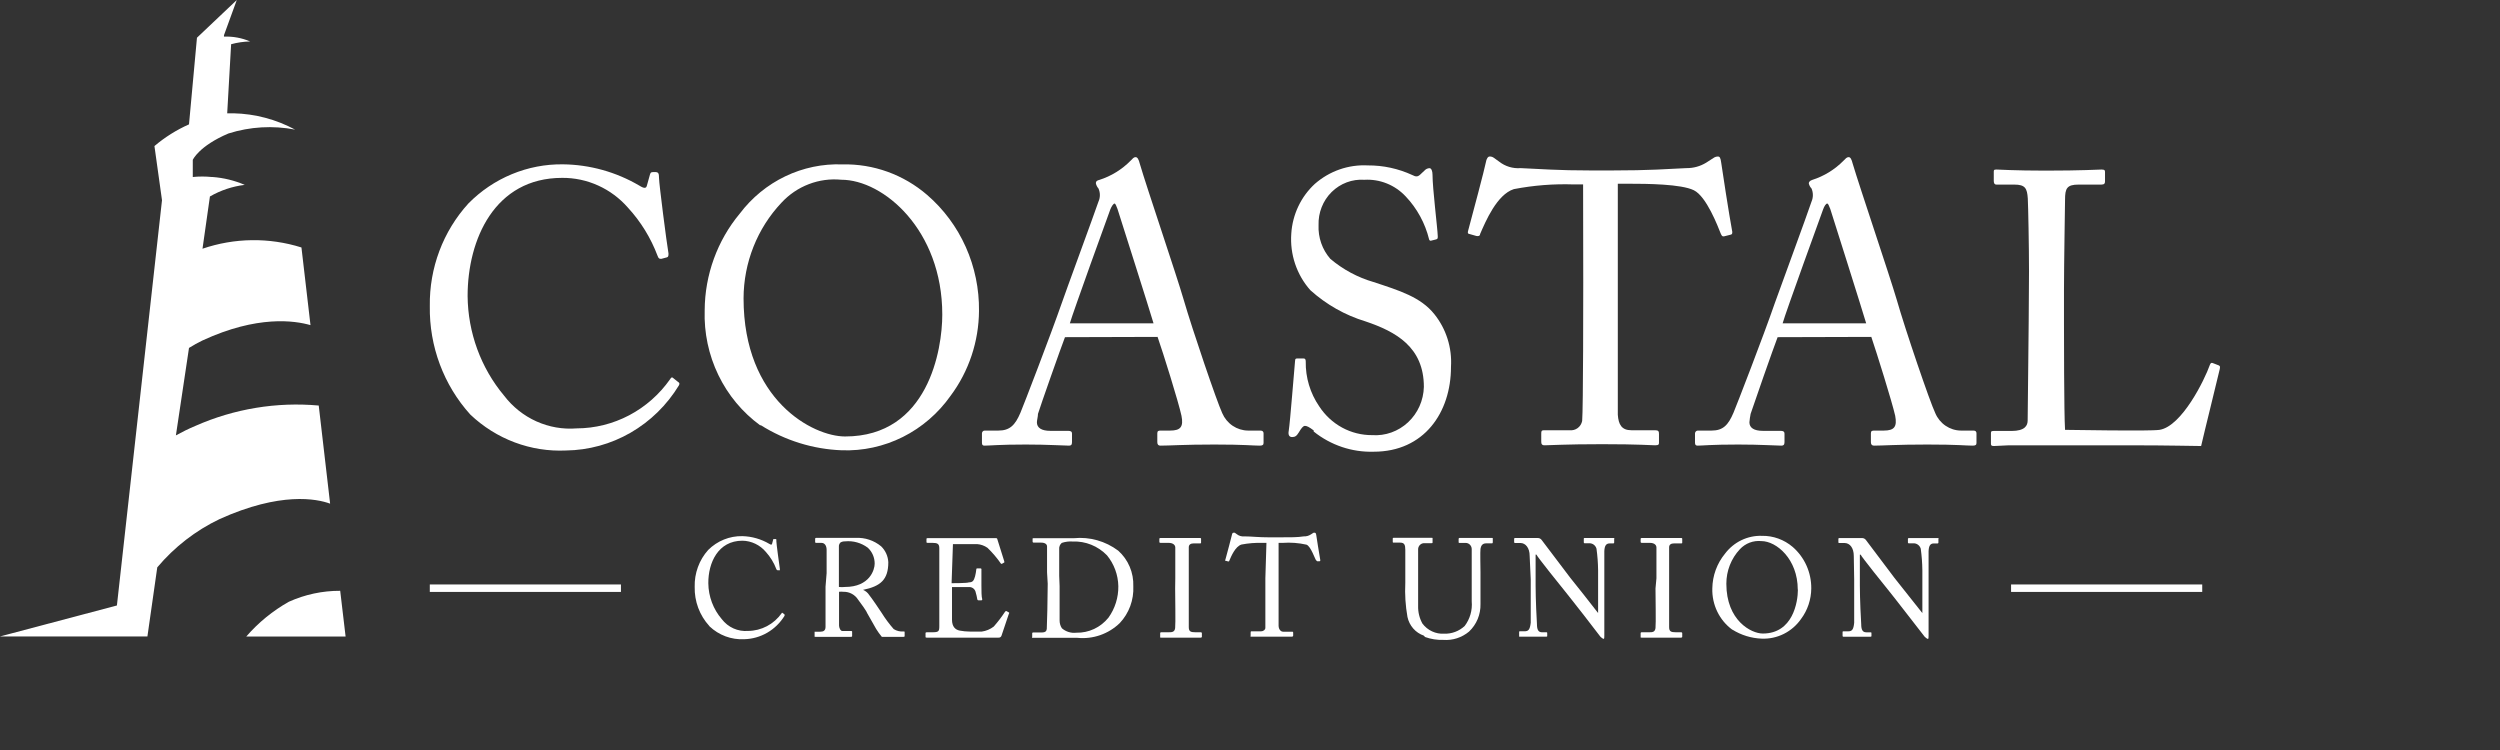 <svg width="250" height="75" viewBox="0 0 250 75" fill="none" xmlns="http://www.w3.org/2000/svg">
<rect x="0" y="0" width="250" height="75" fill="#333333" stroke="none"/>
<path d="M34.02 59.081C32.254 59.074 30.506 59.446 28.89 60.173C27.283 61.074 25.84 62.252 24.624 63.655H34.56L34.02 59.081Z" fill="white"/>
<path d="M33.007 50.323L31.873 40.554C27.664 40.176 23.428 40.874 19.548 42.586C18.879 42.867 18.226 43.186 17.59 43.539L18.9 34.792C19.335 34.518 19.786 34.268 20.25 34.046C25.744 31.504 29.47 32.057 31.049 32.513L30.145 24.747C26.915 23.731 23.455 23.775 20.25 24.872L20.992 19.648C22.066 19.029 23.25 18.634 24.475 18.488C23.453 18.049 22.368 17.783 21.262 17.7H21.168C20.539 17.637 19.906 17.637 19.278 17.7V15.987C19.278 15.987 19.885 14.605 22.842 13.348C25.001 12.665 27.29 12.532 29.511 12.961C27.61 11.937 25.502 11.379 23.355 11.33C23.139 11.33 22.936 11.33 22.72 11.33L23.112 4.422C23.733 4.252 24.372 4.16 25.015 4.145C24.186 3.792 23.293 3.627 22.396 3.662V3.523L23.679 0L19.696 3.772L18.9 12.436C17.654 12.989 16.49 13.719 15.444 14.605L16.2 20.022L11.691 60.548L0 63.644H14.742L15.727 56.735C17.445 54.695 19.566 53.051 21.951 51.912C28.052 49.149 31.698 49.881 33.007 50.365" fill="white"/>
<path d="M47.032 41.456C44.367 38.51 42.916 34.624 42.982 30.609C42.923 26.805 44.307 23.125 46.843 20.343C48.086 19.083 49.562 18.088 51.184 17.417C52.806 16.745 54.543 16.411 56.292 16.433C58.975 16.462 61.606 17.195 63.933 18.56C64.433 18.878 64.622 18.837 64.689 18.56L65 17.441C65.067 17.206 65.148 17.206 65.486 17.206C65.823 17.206 65.904 17.289 65.904 17.828C65.904 18.367 66.66 24.253 66.849 25.345C66.849 25.538 66.849 25.69 66.701 25.732L66.134 25.884C65.945 25.884 65.864 25.884 65.756 25.58C65.084 23.796 64.079 22.163 62.799 20.771C61.971 19.824 60.955 19.067 59.819 18.553C58.684 18.038 57.454 17.777 56.211 17.787C49.462 17.787 46.761 23.949 46.761 29.601C46.792 33.257 48.083 36.786 50.406 39.563C51.259 40.681 52.368 41.564 53.635 42.136C54.903 42.707 56.289 42.949 57.669 42.838C59.495 42.832 61.294 42.383 62.918 41.528C64.542 40.673 65.945 39.436 67.011 37.919C67.133 37.725 67.2 37.684 67.322 37.808L67.808 38.195C67.929 38.264 67.997 38.347 67.889 38.541C66.692 40.507 65.03 42.133 63.058 43.271C61.086 44.408 58.866 45.019 56.603 45.049C54.854 45.13 53.108 44.854 51.464 44.237C49.821 43.62 48.314 42.675 47.032 41.456Z" fill="white"/>
<path d="M76.03 42.541C74.247 41.242 72.805 39.511 71.835 37.502C70.864 35.494 70.395 33.271 70.468 31.031C70.486 27.484 71.729 24.058 73.978 21.359C75.184 19.764 76.743 18.486 78.528 17.631C80.312 16.775 82.269 16.367 84.238 16.44C87.333 16.368 90.347 17.453 92.716 19.494C94.362 20.915 95.681 22.691 96.577 24.695C97.473 26.7 97.925 28.882 97.9 31.087C97.879 34.154 96.884 37.132 95.065 39.571C93.828 41.327 92.186 42.744 90.286 43.696C88.385 44.648 86.285 45.106 84.171 45.028C81.304 44.92 78.513 44.054 76.071 42.514M94.228 31.459C94.228 22.976 88.329 17.974 84.13 17.974C83.029 17.866 81.918 18.017 80.882 18.415C79.845 18.812 78.911 19.445 78.15 20.267C75.726 22.834 74.367 26.26 74.356 29.829C74.356 40.026 81.295 43.647 84.508 43.647C92.838 43.647 94.228 34.928 94.228 31.473" fill="white"/>
<path d="M106.498 33.717C106.12 34.684 104.027 40.626 103.798 41.386C103.798 41.648 103.69 42.035 103.69 42.229C103.69 42.781 104.149 43.085 105.04 43.085H106.822C107.092 43.085 107.2 43.168 107.2 43.362V44.218C107.2 44.495 107.092 44.564 106.903 44.564C106.363 44.564 104.81 44.453 102.583 44.453C99.883 44.453 98.992 44.564 98.452 44.564C98.263 44.564 98.195 44.495 98.195 44.26V43.334C98.195 43.295 98.203 43.257 98.218 43.222C98.233 43.186 98.256 43.154 98.284 43.128C98.312 43.102 98.345 43.082 98.381 43.07C98.417 43.058 98.455 43.054 98.492 43.058H99.842C100.976 43.058 101.516 42.519 102.043 41.275C102.313 40.654 105.067 33.496 106.174 30.318C106.43 29.544 109.495 21.212 109.846 20.162C109.94 19.957 109.988 19.733 109.988 19.506C109.988 19.279 109.94 19.055 109.846 18.849C109.719 18.704 109.63 18.528 109.589 18.338C109.589 18.228 109.589 18.076 109.927 17.993C111.112 17.617 112.191 16.953 113.072 16.058C113.261 15.865 113.369 15.713 113.558 15.713C113.747 15.713 113.869 15.934 113.977 16.362C114.692 18.808 117.648 27.485 118.364 29.959C119.242 32.985 121.698 40.197 122.225 41.317C122.446 41.83 122.806 42.267 123.263 42.576C123.721 42.885 124.255 43.052 124.803 43.058H126.045C126.275 43.058 126.356 43.182 126.356 43.334V44.301C126.356 44.495 126.234 44.564 125.978 44.564C125.289 44.564 124.493 44.453 121.428 44.453C118.364 44.453 116.973 44.564 116.029 44.564C115.839 44.564 115.731 44.453 115.731 44.218V43.334C115.731 43.099 115.839 43.058 116.069 43.058H117.014C118.067 43.058 118.364 42.671 118.148 41.579C117.851 40.197 116.298 35.237 115.758 33.69L106.498 33.717ZM115.354 32.335C115.016 31.161 111.938 21.489 111.749 20.894C111.641 20.632 111.56 20.355 111.452 20.355C111.344 20.355 111.155 20.632 111.034 20.936C110.912 21.24 107.254 31.368 106.984 32.335H115.354Z" fill="white"/>
<path d="M131.37 43.043C130.911 42.697 130.682 42.587 130.493 42.587C130.304 42.587 130.115 42.849 129.885 43.236C129.656 43.623 129.48 43.706 129.21 43.706C128.94 43.706 128.792 43.513 128.873 43.084C129.021 42.117 129.399 37.198 129.507 36.079C129.507 35.844 129.629 35.844 129.777 35.844H130.344C130.493 35.844 130.574 35.913 130.574 36.148C130.547 37.754 131.02 39.326 131.924 40.639C132.504 41.529 133.291 42.259 134.214 42.76C135.138 43.262 136.17 43.52 137.216 43.513C137.868 43.558 138.521 43.467 139.139 43.247C139.755 43.026 140.322 42.681 140.806 42.23C141.288 41.78 141.678 41.234 141.949 40.626C142.221 40.017 142.369 39.359 142.387 38.69C142.387 34.697 139.579 33.163 136.555 32.141C134.514 31.523 132.629 30.457 131.033 29.018C130.356 28.256 129.839 27.36 129.511 26.386C129.184 25.412 129.054 24.38 129.129 23.353C129.252 21.45 130.095 19.671 131.478 18.393C132.95 17.102 134.849 16.439 136.784 16.541C138.32 16.531 139.838 16.861 141.239 17.508C141.59 17.702 141.778 17.66 141.968 17.508L142.454 17.052C142.516 16.981 142.595 16.923 142.679 16.883C142.766 16.842 142.858 16.82 142.952 16.817C143.142 16.817 143.251 17.121 143.251 17.467C143.251 18.848 143.749 22.773 143.777 23.629C143.777 23.823 143.777 23.906 143.587 23.947L143.142 24.058C143.121 24.069 143.095 24.075 143.072 24.075C143.048 24.075 143.023 24.07 143.001 24.059C142.979 24.049 142.959 24.033 142.944 24.013C142.929 23.994 142.918 23.971 142.913 23.947C142.515 22.323 141.704 20.836 140.563 19.636C140.033 19.071 139.389 18.63 138.676 18.344C137.962 18.058 137.197 17.933 136.433 17.978C135.834 17.937 135.233 18.025 134.67 18.236C134.107 18.448 133.593 18.777 133.162 19.204C132.73 19.631 132.391 20.146 132.167 20.716C131.942 21.285 131.836 21.896 131.856 22.51C131.802 23.748 132.224 24.958 133.031 25.882C134.298 26.954 135.769 27.744 137.351 28.203C139.956 29.06 142.075 29.709 143.439 31.422C144.623 32.899 145.217 34.78 145.099 36.687C145.099 41.261 142.4 45.171 137.377 45.171C135.207 45.238 133.08 44.524 131.37 43.154" fill="white"/>
<path d="M158.31 18.442H157.365C155.362 18.375 153.356 18.532 151.385 18.912C149.685 19.451 148.551 22.159 148.01 23.403C148.01 23.596 147.822 23.638 147.632 23.596L146.958 23.403C146.836 23.403 146.729 23.32 146.809 23.085C147.187 21.703 148.51 16.701 148.577 16.273C148.645 15.845 148.808 15.651 148.956 15.651C149.122 15.643 149.285 15.697 149.415 15.803L149.914 16.162C150.526 16.642 151.291 16.873 152.061 16.812C154.072 16.895 155.665 17.047 159.215 17.047H161.037C165.087 17.047 166.789 16.895 168.639 16.812C169.332 16.821 170.013 16.635 170.609 16.273L171.338 15.803C171.468 15.708 171.624 15.655 171.783 15.651C171.973 15.651 172.053 15.762 172.121 16.273C172.189 16.784 172.917 21.537 173.228 23.182C173.228 23.375 173.228 23.444 172.998 23.486L172.391 23.638C172.243 23.638 172.202 23.638 172.081 23.375C171.783 22.629 170.65 19.644 169.381 19.023C168.111 18.401 164.696 18.373 162.833 18.373H161.781V29.427C161.781 29.966 161.781 40.813 161.781 41.476C161.848 42.443 162.159 43.024 163.13 43.024H165.519C165.857 43.024 165.898 43.148 165.898 43.411V44.226C165.898 44.419 165.898 44.53 165.519 44.53C165.141 44.53 163.926 44.419 160.215 44.419C156.501 44.419 154.989 44.53 154.463 44.53C154.167 44.53 154.125 44.378 154.125 44.143V43.411C154.125 43.148 154.125 43.024 154.383 43.024H156.961C157.245 43.057 157.531 42.981 157.764 42.81C157.996 42.639 158.158 42.385 158.216 42.098C158.325 40.965 158.325 29.082 158.325 28.28L158.31 18.442Z" fill="white"/>
<path d="M177.762 33.717C177.385 34.684 175.305 40.626 175.062 41.386C175.006 41.664 174.966 41.946 174.941 42.229C174.941 42.781 175.4 43.085 176.29 43.085H178.072C178.329 43.085 178.45 43.168 178.45 43.362V44.218C178.45 44.495 178.329 44.564 178.14 44.564C177.614 44.564 176.061 44.453 173.82 44.453C171.121 44.453 170.229 44.564 169.77 44.564C169.581 44.564 169.5 44.495 169.5 44.26V43.334C169.501 43.295 169.512 43.256 169.528 43.221C169.545 43.185 169.569 43.153 169.598 43.128C169.626 43.102 169.66 43.082 169.697 43.07C169.733 43.058 169.773 43.054 169.81 43.058H171.16C172.295 43.058 172.821 42.519 173.348 41.275C173.617 40.654 176.385 33.496 177.479 30.318C177.749 29.544 180.813 21.212 181.151 20.162C181.241 19.956 181.287 19.732 181.287 19.506C181.287 19.279 181.241 19.056 181.151 18.849C181.016 18.708 180.921 18.531 180.88 18.338C180.88 18.228 180.961 18.076 181.218 17.993C182.403 17.617 183.483 16.953 184.363 16.058C184.552 15.865 184.674 15.713 184.862 15.713C185.052 15.713 185.159 15.934 185.268 16.362C185.997 18.808 188.94 27.485 189.669 29.959C190.533 32.985 192.99 40.197 193.53 41.317C193.746 41.83 194.104 42.268 194.56 42.577C195.016 42.886 195.548 43.053 196.094 43.058H197.351C197.58 43.058 197.648 43.182 197.648 43.334V44.301C197.648 44.495 197.539 44.564 197.27 44.564C196.594 44.564 195.798 44.453 192.734 44.453C189.669 44.453 188.265 44.564 187.401 44.564C187.199 44.564 187.09 44.453 187.09 44.218V43.334C187.09 43.099 187.199 43.058 187.428 43.058H188.373C189.44 43.058 189.723 42.671 189.52 41.579C189.21 40.197 187.657 35.237 187.131 33.69L177.762 33.717ZM186.618 32.335C186.28 31.161 183.217 21.489 183.027 20.894C182.905 20.632 182.838 20.355 182.717 20.355C182.595 20.355 182.419 20.632 182.312 20.936C182.203 21.24 178.518 31.368 178.262 32.335H186.618Z" fill="white"/>
<path d="M202.901 27.122C202.901 24.635 202.82 20.531 202.779 19.84C202.711 18.832 202.523 18.459 201.43 18.459H199.648C199.418 18.459 199.377 18.265 199.377 18.072V17.215C199.377 17.022 199.377 16.953 199.648 16.953C199.918 16.953 201.43 17.063 204.561 17.063C208.233 17.063 209.826 16.953 210.164 16.953C210.501 16.953 210.501 17.063 210.501 17.257V18.141C210.501 18.334 210.434 18.459 210.136 18.459H207.856C206.68 18.459 206.505 18.846 206.505 19.965C206.505 20.476 206.398 26.321 206.398 29.029V32.359C206.398 33.023 206.398 41.396 206.505 42.985C207.343 42.985 214.835 43.137 215.955 42.985C218.183 42.626 220.464 37.983 220.991 36.477C221.058 36.311 221.139 36.242 221.287 36.311L221.896 36.546C222.016 36.629 222.016 36.67 221.976 36.905C221.935 37.14 220.343 43.565 220.113 44.602C219.627 44.602 216.671 44.532 213.363 44.532C210.055 44.532 206.276 44.532 204.238 44.532C202.766 44.532 201.659 44.532 200.863 44.532L199.391 44.602C199.122 44.602 199.094 44.532 199.094 44.339V43.372C199.094 43.178 199.094 43.096 199.351 43.096H201.146C202.495 43.096 202.766 42.557 202.766 42.045C202.766 41.313 202.888 31.668 202.888 29.305L202.901 27.122Z" fill="white"/>
<path d="M70.927 62.595C69.959 61.538 69.435 60.133 69.469 58.685C69.434 57.322 69.918 55.999 70.819 54.995C71.27 54.545 71.805 54.191 72.391 53.954C72.977 53.717 73.604 53.601 74.234 53.614C75.183 53.638 76.111 53.904 76.934 54.388C77.109 54.498 77.177 54.484 77.204 54.388L77.312 53.987C77.312 53.904 77.312 53.904 77.487 53.904C77.663 53.904 77.636 53.904 77.636 54.125C77.636 54.346 77.919 56.446 77.987 56.889C77.987 56.889 77.987 57.013 77.987 57.027H77.771C77.771 57.027 77.676 57.027 77.636 56.916C77.395 56.277 77.038 55.691 76.583 55.189C76.292 54.845 75.934 54.568 75.531 54.375C75.129 54.183 74.692 54.078 74.247 54.07C71.804 54.07 70.819 56.281 70.832 58.325C70.847 59.65 71.326 60.925 72.182 61.918C72.49 62.32 72.89 62.637 73.347 62.842C73.804 63.047 74.304 63.133 74.801 63.093C75.461 63.089 76.111 62.925 76.697 62.616C77.284 62.306 77.79 61.858 78.176 61.31C78.176 61.31 78.176 61.227 78.284 61.31L78.459 61.448C78.459 61.448 78.459 61.448 78.459 61.573C78.028 62.277 77.431 62.861 76.724 63.271C76.017 63.681 75.222 63.904 74.409 63.922C73.779 63.953 73.148 63.856 72.555 63.635C71.962 63.414 71.417 63.075 70.954 62.637" fill="white"/>
<path d="M83.89 58.696C84.092 58.719 84.296 58.719 84.498 58.696C86.981 58.696 87.467 56.955 87.467 56.374C87.47 56.072 87.41 55.773 87.292 55.497C87.173 55.221 86.998 54.973 86.779 54.771C86.124 54.282 85.317 54.056 84.511 54.136C84.351 54.128 84.192 54.166 84.052 54.246C83.993 54.302 83.948 54.371 83.92 54.448C83.892 54.524 83.882 54.607 83.89 54.688V58.696ZM82.662 57.314C82.662 56.278 82.662 55.393 82.662 54.992C82.662 54.592 82.486 54.288 82.149 54.288H81.595C81.595 54.288 81.514 54.288 81.514 54.191V53.887C81.514 53.887 81.514 53.79 81.595 53.79C81.676 53.79 82.149 53.79 83.282 53.79C84.052 53.79 85.321 53.79 85.564 53.79C86.487 53.739 87.396 54.039 88.115 54.633C88.545 55.049 88.801 55.618 88.831 56.222C88.831 57.977 88.048 58.626 86.306 58.986C86.561 59.092 86.778 59.275 86.927 59.511C87.09 59.69 88.061 61.114 88.169 61.293C88.526 61.865 88.927 62.406 89.371 62.91C89.666 63.095 90.012 63.177 90.356 63.145C90.451 63.145 90.464 63.145 90.464 63.255V63.559C90.464 63.642 90.464 63.684 90.356 63.684C90.248 63.684 89.897 63.684 89.29 63.684C88.898 63.684 88.385 63.684 88.183 63.684C87.976 63.435 87.786 63.172 87.616 62.896L86.698 61.279C86.698 61.183 85.996 60.188 85.82 59.98C85.663 59.729 85.445 59.523 85.187 59.383C84.93 59.242 84.641 59.172 84.349 59.179C84.201 59.162 84.052 59.162 83.904 59.179V59.953C83.904 60.782 83.904 62.343 83.904 62.551C83.904 62.758 84.038 63.103 84.241 63.103H85.105C85.2 63.103 85.213 63.103 85.213 63.214V63.559C85.213 63.656 85.213 63.684 85.064 63.684C84.916 63.684 84.579 63.684 83.269 63.684C81.96 63.684 81.717 63.684 81.568 63.684C81.42 63.684 81.46 63.684 81.46 63.573V63.283V63.172H82.013C82.324 63.172 82.553 63.076 82.553 62.689C82.553 61.307 82.553 59.994 82.553 58.668L82.662 57.314Z" fill="white"/>
<path d="M95.159 58.32C95.267 58.32 96.725 58.32 96.887 58.237C97.278 58.237 97.386 58.058 97.508 57.63C97.565 57.403 97.605 57.172 97.63 56.939C97.627 56.925 97.628 56.912 97.632 56.899C97.636 56.886 97.643 56.874 97.652 56.865C97.661 56.855 97.673 56.848 97.685 56.844C97.698 56.84 97.711 56.839 97.724 56.842H98.062C98.075 56.841 98.088 56.844 98.1 56.849C98.112 56.855 98.123 56.864 98.131 56.875C98.139 56.886 98.144 56.899 98.146 56.912C98.148 56.926 98.147 56.94 98.142 56.953C98.142 57.187 98.142 58.334 98.142 58.541C98.142 59.039 98.142 59.702 98.224 59.923C98.225 59.936 98.225 59.949 98.222 59.961C98.219 59.974 98.213 59.986 98.206 59.996C98.198 60.006 98.189 60.015 98.178 60.021C98.167 60.028 98.155 60.032 98.142 60.034H97.846C97.846 60.034 97.738 60.034 97.724 59.909C97.69 59.69 97.641 59.472 97.576 59.26C97.552 59.115 97.483 58.982 97.377 58.882C97.272 58.782 97.138 58.721 96.995 58.707C96.347 58.707 95.416 58.707 95.2 58.707V59.578C95.2 60.338 95.2 61.692 95.2 61.968C95.2 62.687 95.55 62.977 95.969 63.06C96.303 63.123 96.642 63.155 96.982 63.157C97.211 63.157 97.9 63.157 98.183 63.157C98.614 63.098 99.023 62.926 99.371 62.659C99.778 62.199 100.153 61.709 100.491 61.194C100.491 61.194 100.572 61.07 100.654 61.111L100.87 61.236C100.937 61.236 100.937 61.319 100.87 61.429L100.154 63.557C100.136 63.622 100.096 63.677 100.042 63.715C99.987 63.753 99.922 63.77 99.857 63.764H98.669H93.269H92.689C92.594 63.764 92.554 63.764 92.554 63.668V63.295C92.554 63.295 92.554 63.226 92.702 63.226H93.242C93.877 63.226 93.931 63.129 93.931 62.604V57.878C93.931 56.718 93.931 54.963 93.931 54.825C93.931 54.382 93.742 54.286 93.242 54.286H92.756C92.689 54.286 92.648 54.286 92.648 54.189V53.885C92.648 53.885 92.648 53.816 92.743 53.816C93.04 53.816 93.512 53.816 94.417 53.816H99.074H99.614C99.614 53.816 99.709 53.816 99.722 53.885C99.736 53.954 100.383 55.985 100.424 56.123C100.464 56.262 100.424 56.22 100.424 56.248L100.208 56.372C100.192 56.382 100.173 56.387 100.154 56.387C100.135 56.387 100.116 56.382 100.1 56.372C99.702 55.798 99.25 55.266 98.75 54.783C98.442 54.566 98.083 54.437 97.71 54.41H95.294L95.159 58.32Z" fill="white"/>
<path d="M105.96 58.615C105.96 58.794 105.96 61.171 105.96 62.042C105.957 62.322 106.037 62.597 106.19 62.829C106.389 63 106.619 63.127 106.868 63.203C107.116 63.279 107.377 63.302 107.634 63.271C108.246 63.285 108.853 63.157 109.41 62.896C109.966 62.635 110.458 62.248 110.847 61.765C111.502 60.853 111.849 59.747 111.833 58.615C111.81 57.485 111.409 56.398 110.699 55.534C110.252 55.073 109.717 54.712 109.126 54.474C108.536 54.236 107.904 54.126 107.27 54.152C106.9 54.125 106.529 54.172 106.176 54.29C106.084 54.368 106.012 54.468 105.967 54.581C105.923 54.695 105.906 54.818 105.92 54.94C105.92 55.534 105.92 57.358 105.92 57.579L105.96 58.615ZM104.705 57.233C104.705 56.874 104.705 54.884 104.705 54.649C104.705 54.414 104.489 54.262 104.111 54.262H103.368C103.368 54.262 103.26 54.262 103.26 54.166V53.889C103.26 53.82 103.26 53.82 103.355 53.82C103.449 53.82 104.124 53.82 105.353 53.82H107.391C108.966 53.665 110.542 54.108 111.819 55.064C112.315 55.505 112.709 56.054 112.97 56.671C113.232 57.288 113.355 57.957 113.331 58.629C113.362 59.303 113.258 59.977 113.026 60.609C112.793 61.24 112.438 61.817 111.981 62.304C111.419 62.847 110.75 63.259 110.019 63.514C109.287 63.769 108.511 63.861 107.742 63.783C106.878 63.783 105.852 63.783 105.231 63.783C104.043 63.783 103.503 63.783 103.314 63.783C103.125 63.783 103.22 63.783 103.22 63.686V63.327C103.22 63.327 103.22 63.244 103.328 63.244H104.232C104.502 63.244 104.651 63.133 104.678 62.898C104.705 62.663 104.772 59.472 104.772 58.38L104.705 57.233Z" fill="white"/>
<path d="M117.529 57.823C117.529 57.477 117.529 54.976 117.529 54.755C117.529 54.534 117.353 54.285 116.84 54.285H116.044C116.044 54.285 115.936 54.285 115.936 54.202V53.885C115.936 53.885 115.936 53.802 116.03 53.802C116.125 53.802 116.894 53.802 118.163 53.802C119.432 53.802 119.81 53.802 120.013 53.802C120.025 53.799 120.039 53.8 120.051 53.804C120.064 53.808 120.075 53.815 120.085 53.825C120.094 53.834 120.101 53.846 120.105 53.859C120.109 53.871 120.109 53.885 120.107 53.898V54.244C120.107 54.313 120.107 54.341 119.985 54.341H119.351C119.081 54.341 118.878 54.451 118.878 54.727C118.878 55.004 118.878 57.961 118.878 58.127V59.204C118.878 59.343 118.878 62.562 118.878 62.714C118.878 63.156 119.081 63.225 119.513 63.225H120.08C120.08 63.225 120.188 63.225 120.188 63.322V63.681C120.188 63.681 120.188 63.764 120.066 63.764C119.945 63.764 119.351 63.764 118.163 63.764C116.975 63.764 116.287 63.764 116.125 63.764C115.963 63.764 116.017 63.764 116.017 63.681V63.308C116.017 63.308 116.017 63.225 116.125 63.225H116.894C117.164 63.225 117.461 63.225 117.515 62.811C117.569 62.396 117.515 59.591 117.515 58.845L117.529 57.823Z" fill="white"/>
<path d="M126.644 54.288H126.293C125.574 54.264 124.854 54.319 124.146 54.454C123.525 54.647 123.12 55.628 122.931 56.07C122.929 56.085 122.923 56.099 122.914 56.111C122.905 56.123 122.894 56.133 122.881 56.139C122.868 56.146 122.853 56.149 122.839 56.149C122.824 56.149 122.809 56.146 122.796 56.139L122.54 56.07C122.54 56.07 122.459 56.07 122.54 55.96C122.675 55.462 123.161 53.652 123.188 53.5C123.215 53.348 123.269 53.279 123.323 53.279C123.375 53.259 123.433 53.259 123.485 53.279L123.66 53.403C123.881 53.585 124.162 53.669 124.443 53.638C125.159 53.638 125.793 53.735 127.022 53.735H127.67C129.155 53.735 129.749 53.735 130.37 53.638C130.622 53.651 130.872 53.583 131.085 53.445L131.342 53.279C131.395 53.263 131.451 53.263 131.504 53.279C131.504 53.279 131.598 53.279 131.625 53.5C131.652 53.721 131.922 55.407 132.03 56.015C132.03 56.084 132.03 56.112 131.949 56.125H131.72C131.72 56.125 131.72 56.125 131.612 56.029C131.504 55.932 131.099 54.647 130.653 54.467C129.865 54.289 129.056 54.228 128.25 54.288H127.859V58.267C127.859 58.461 127.859 62.412 127.859 62.606C127.859 62.799 127.994 63.172 128.318 63.172H129.182C129.303 63.172 129.317 63.172 129.317 63.311V63.559C129.317 63.559 129.317 63.67 129.182 63.67C129.047 63.67 128.601 63.67 127.265 63.67C125.928 63.67 125.388 63.67 125.186 63.67C124.983 63.67 125.064 63.67 125.064 63.532V63.269C125.064 63.172 125.064 63.131 125.159 63.131H126.09C126.36 63.131 126.536 62.965 126.536 62.785C126.536 62.385 126.536 58.101 126.536 57.839L126.644 54.288Z" fill="white"/>
<path d="M142.38 63.562C141.973 63.422 141.609 63.177 141.323 62.85C141.037 62.523 140.838 62.126 140.746 61.697C140.548 60.576 140.475 59.435 140.53 58.298V54.981C140.53 54.484 140.436 54.263 140.017 54.263H139.369C139.289 54.263 139.275 54.263 139.275 54.139V53.89C139.275 53.807 139.275 53.779 139.396 53.779C139.518 53.779 140.206 53.779 141.272 53.779C142.339 53.779 142.987 53.779 143.136 53.779C143.284 53.779 143.257 53.779 143.257 53.862V54.221C143.257 54.291 143.257 54.318 143.149 54.318H142.474C142.395 54.311 142.314 54.319 142.237 54.344C142.16 54.368 142.09 54.408 142.028 54.461C141.967 54.513 141.916 54.578 141.879 54.651C141.842 54.723 141.82 54.803 141.813 54.885C141.813 55.009 141.813 55.99 141.813 56.709V57.621C141.813 58.367 141.813 60.135 141.813 60.591C141.796 61.21 141.944 61.822 142.245 62.36C142.499 62.697 142.831 62.965 143.21 63.14C143.587 63.316 144.004 63.395 144.418 63.369C145.175 63.396 145.912 63.118 146.47 62.595C147 61.896 147.25 61.017 147.172 60.135V57.123C147.172 56.059 147.172 55.258 147.172 54.912C147.172 54.831 147.156 54.75 147.126 54.675C147.095 54.599 147.05 54.531 146.994 54.473C146.937 54.415 146.871 54.369 146.797 54.338C146.724 54.307 146.645 54.291 146.565 54.291H145.957C145.876 54.291 145.863 54.291 145.863 54.18V53.89C145.863 53.89 145.863 53.793 145.957 53.793C146.052 53.793 146.727 53.793 147.645 53.793C148.562 53.793 148.994 53.793 149.144 53.793C149.292 53.793 149.278 53.793 149.278 53.89V54.194C149.278 54.277 149.278 54.332 149.197 54.332H148.63C148.13 54.332 148.09 54.719 148.049 54.885C148.009 55.051 148.049 57.013 148.049 57.206C148.049 57.4 148.049 59.845 148.049 60.398C148.062 60.916 147.966 61.43 147.768 61.907C147.57 62.383 147.275 62.811 146.902 63.161C146.181 63.761 145.264 64.058 144.337 63.99C143.713 64.011 143.091 63.912 142.501 63.7" fill="white"/>
<path d="M152.966 55.598C152.966 54.769 152.547 54.313 152.062 54.3H151.495C151.495 54.3 151.414 54.3 151.414 54.203V53.885C151.414 53.885 151.414 53.802 151.495 53.802H151.886H152.845C153.317 53.802 153.601 53.802 153.762 53.802C153.838 53.798 153.912 53.813 153.98 53.844C154.047 53.875 154.107 53.922 154.154 53.982C154.235 54.065 156.854 57.574 157.03 57.782C157.205 57.989 159.487 60.863 159.81 61.305V59.647C159.81 58.403 159.81 57.726 159.81 57.022C159.801 56.3 159.748 55.58 159.649 54.866C159.602 54.701 159.501 54.557 159.364 54.459C159.227 54.361 159.06 54.314 158.893 54.327H158.461C158.461 54.327 158.379 54.327 158.379 54.23V53.885C158.376 53.874 158.378 53.862 158.38 53.85C158.383 53.839 158.39 53.829 158.398 53.821C158.406 53.812 158.416 53.806 158.427 53.803C158.437 53.8 158.449 53.799 158.461 53.802C158.649 53.802 159.081 53.802 159.959 53.802C160.836 53.802 161.106 53.802 161.309 53.802C161.512 53.802 161.418 53.802 161.418 53.899V54.244C161.418 54.244 161.418 54.341 161.335 54.341H160.971C160.607 54.341 160.458 54.576 160.432 55.115C160.432 56.041 160.432 57.422 160.432 58.334V63.557C160.432 63.751 160.432 63.889 160.364 63.889C160.297 63.889 160.081 63.723 160.039 63.668L158.379 61.512C157.421 60.296 156.422 59.011 156.341 58.928C156.26 58.846 153.642 55.571 153.642 55.46H153.561V58.555C153.561 59.854 153.668 62.134 153.695 62.41C153.695 62.963 153.83 63.226 154.194 63.226H154.613C154.707 63.226 154.722 63.226 154.722 63.35V63.557C154.722 63.64 154.722 63.668 154.613 63.668H153.263H151.914C151.914 63.668 151.914 63.668 151.914 63.571V63.212C151.911 63.2 151.911 63.188 151.914 63.177C151.918 63.166 151.923 63.156 151.931 63.147C151.939 63.139 151.949 63.133 151.96 63.13C151.972 63.127 151.983 63.126 151.994 63.129H152.453C152.845 63.129 152.994 62.963 153.074 62.272C153.074 62.01 153.074 60.421 153.074 57.934L152.966 55.598Z" fill="white"/>
<path d="M165.644 57.823C165.644 57.477 165.644 54.976 165.644 54.755C165.644 54.534 165.482 54.285 164.969 54.285H164.173C164.173 54.285 164.064 54.285 164.064 54.202V53.885C164.064 53.885 164.064 53.802 164.16 53.802C164.254 53.802 165.024 53.802 166.292 53.802C167.561 53.802 167.939 53.802 168.129 53.802C168.142 53.799 168.155 53.8 168.167 53.804C168.18 53.808 168.191 53.815 168.2 53.825C168.209 53.834 168.217 53.846 168.221 53.859C168.224 53.871 168.225 53.885 168.223 53.898V54.244C168.223 54.313 168.223 54.341 168.115 54.341H167.4C167.116 54.341 166.913 54.451 166.913 54.727C166.913 55.004 166.913 57.961 166.913 58.127V59.204C166.913 59.343 166.913 62.562 166.913 62.714C166.913 63.156 167.116 63.225 167.561 63.225H168.115C168.115 63.225 168.223 63.225 168.223 63.322V63.681C168.223 63.681 168.223 63.764 168.102 63.764C167.98 63.764 167.4 63.764 166.211 63.764C165.024 63.764 164.321 63.764 164.173 63.764C164.025 63.764 164.064 63.764 164.064 63.681V63.308C164.064 63.308 164.064 63.225 164.173 63.225H164.943C165.212 63.225 165.496 63.225 165.55 62.811C165.604 62.396 165.55 59.591 165.55 58.845L165.644 57.823Z" fill="white"/>
<path d="M179.776 58.959C179.776 55.906 177.644 54.109 176.132 54.109C175.737 54.07 175.339 54.123 174.966 54.264C174.595 54.405 174.26 54.631 173.986 54.925C173.116 55.854 172.631 57.092 172.635 58.379C172.635 62.054 175.119 63.353 176.281 63.353C179.29 63.353 179.79 60.203 179.79 58.959M173.242 62.98C172.599 62.512 172.08 61.889 171.729 61.166C171.379 60.442 171.207 59.642 171.232 58.835C171.252 57.564 171.7 56.339 172.5 55.367C172.935 54.791 173.497 54.328 174.139 54.019C174.783 53.709 175.488 53.56 176.199 53.584C177.317 53.566 178.405 53.958 179.264 54.69C179.852 55.198 180.324 55.834 180.646 56.55C180.968 57.266 181.132 58.046 181.127 58.835C181.12 59.945 180.761 61.022 180.101 61.902C179.656 62.537 179.064 63.049 178.378 63.391C177.693 63.733 176.934 63.896 176.172 63.864C175.137 63.827 174.127 63.517 173.242 62.966" fill="white"/>
<path d="M185.379 55.602C185.379 54.773 184.973 54.317 184.487 54.303H183.921C183.853 54.303 183.839 54.303 183.839 54.207V53.889C183.839 53.889 183.839 53.806 183.921 53.806H184.299H185.27C185.743 53.806 186.027 53.806 186.188 53.806C186.263 53.802 186.337 53.816 186.406 53.848C186.473 53.879 186.533 53.926 186.581 53.986L189.442 57.785C189.603 57.979 191.898 60.867 192.236 61.309V59.651C192.236 58.407 192.236 57.73 192.236 57.026C192.227 56.304 192.173 55.584 192.075 54.87C192.026 54.706 191.925 54.564 191.788 54.466C191.651 54.368 191.485 54.321 191.318 54.331H190.886C190.874 54.334 190.86 54.333 190.848 54.329C190.834 54.325 190.824 54.318 190.814 54.308C190.805 54.299 190.799 54.287 190.795 54.274C190.791 54.261 190.789 54.248 190.792 54.234V53.889C190.792 53.889 190.792 53.806 190.886 53.806C190.981 53.806 191.508 53.806 192.385 53.806C193.262 53.806 193.532 53.806 193.735 53.806C193.938 53.806 193.842 53.806 193.842 53.903V54.248C193.842 54.248 193.842 54.345 193.762 54.345H193.384C193.02 54.345 192.884 54.58 192.858 55.119C192.858 56.044 192.858 57.426 192.858 58.338V63.561C192.858 63.755 192.858 63.893 192.79 63.893C192.723 63.893 192.507 63.727 192.466 63.672L190.792 61.516C189.847 60.3 188.848 59.015 188.767 58.932C188.686 58.849 186.066 55.575 186.066 55.464H185.986V58.559C185.986 59.858 186.094 62.138 186.121 62.414C186.121 62.967 186.256 63.23 186.62 63.23H187.026C187.133 63.23 187.146 63.23 187.146 63.354V63.561C187.146 63.644 187.146 63.672 187.026 63.672H185.676H184.325C184.325 63.672 184.258 63.672 184.258 63.575V63.216C184.255 63.204 184.256 63.193 184.259 63.181C184.262 63.17 184.268 63.16 184.276 63.151C184.284 63.143 184.295 63.137 184.305 63.134C184.316 63.13 184.328 63.13 184.338 63.133H184.812C185.202 63.133 185.351 62.967 185.418 62.276C185.418 62.014 185.418 60.425 185.418 57.938L185.379 55.602Z" fill="white"/>
<path d="M62.095 58.446H42.98V59.192H62.095V58.446Z" fill="white"/>
<path d="M220.223 58.446H201.107V59.192H220.223V58.446Z" fill="white"/>
</svg>
